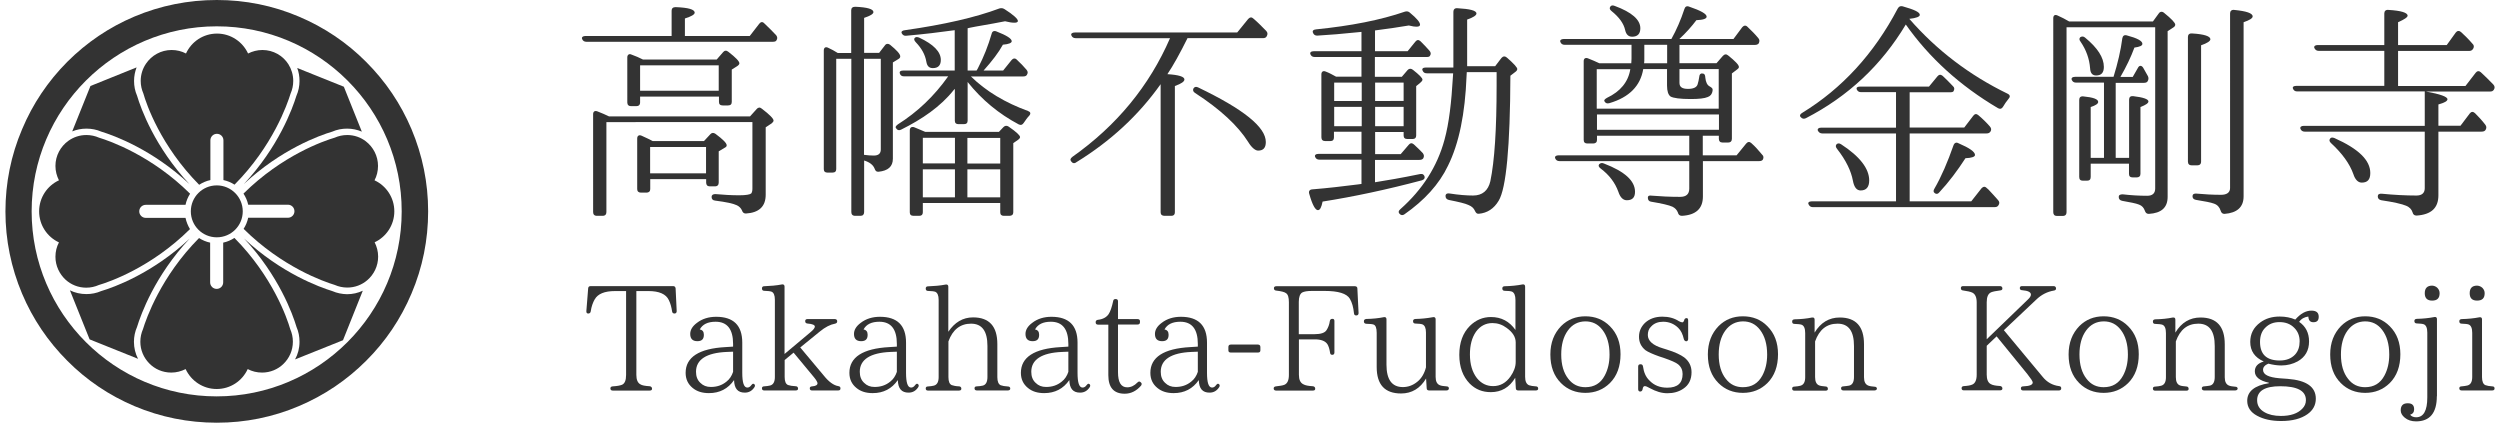 <?xml version="1.0" encoding="utf-8"?>
<!-- Generator: Adobe Illustrator 23.0.6, SVG Export Plug-In . SVG Version: 6.00 Build 0)  -->
<svg version="1.1" id="レイヤー_1" xmlns="http://www.w3.org/2000/svg" xmlns:xlink="http://www.w3.org/1999/xlink" x="0px"
	 y="0px" viewBox="0 0 207 35" style="enable-background:new 0 0 207 35;" xml:space="preserve">
<style type="text/css">
	.st0{fill:#333333;}
</style>
<g>
	<path class="st0" d="M20.1,17.5c0,1.19-0.96,2.15-2.15,2.15c-1.19,0-2.15-0.96-2.15-2.15c0-1.19,0.96-2.15,2.15-2.15
		C19.13,15.35,20.1,16.31,20.1,17.5z"/>
	<path class="st0" d="M27.51,24.1c-1.04-0.32-4.22-1.47-7.3-4.35c2.88,3.08,4.03,6.27,4.34,7.32c0.17,0.39,0.25,0.8,0.25,1.23
		c0,0.53-0.13,1.03-0.37,1.46l3.97-1.59l1.64-4.1c-0.4,0.19-0.84,0.29-1.31,0.29C28.31,24.35,27.9,24.27,27.51,24.1z"/>
	<path class="st0" d="M8.39,10.9c1.04,0.32,4.23,1.47,7.3,4.35c-2.88-3.08-4.03-6.27-4.34-7.32c-0.17-0.39-0.25-0.8-0.25-1.23
		c0-0.4,0.08-0.78,0.21-1.12L7.49,7.12l-1.51,3.76c0.36-0.15,0.76-0.23,1.18-0.23C7.58,10.65,8,10.73,8.39,10.9z"/>
	<path class="st0" d="M11.35,27.06c0.32-1.04,1.47-4.23,4.35-7.3c-3.08,2.88-6.27,4.03-7.32,4.34c-0.39,0.17-0.8,0.25-1.23,0.25
		c-0.49,0-0.95-0.11-1.36-0.31l1.63,4.06l4.01,1.61c-0.22-0.42-0.34-0.91-0.34-1.41C11.09,27.87,11.18,27.45,11.35,27.06z"/>
	<path class="st0" d="M24.54,7.94c-0.32,1.04-1.47,4.22-4.35,7.3c3.08-2.88,6.27-4.03,7.32-4.34c0.39-0.17,0.8-0.25,1.23-0.25
		c0.43,0,0.85,0.09,1.22,0.25l-1.49-3.72l-3.86-1.55c0.13,0.34,0.19,0.7,0.19,1.08C24.8,7.14,24.71,7.55,24.54,7.94z"/>
	<path class="st0" d="M17.95,35c-2.36,0-4.65-0.46-6.81-1.37c-2.08-0.88-3.96-2.14-5.56-3.75c-1.61-1.61-2.87-3.48-3.75-5.56
		c-0.91-2.16-1.38-4.45-1.38-6.81c0-2.36,0.46-4.65,1.38-6.81C2.71,8.6,3.97,6.73,5.57,5.12c1.61-1.61,3.48-2.87,5.56-3.75
		C13.29,0.46,15.59,0,17.95,0s4.65,0.46,6.81,1.38c2.08,0.88,3.96,2.14,5.56,3.75c1.61,1.61,2.87,3.48,3.75,5.56
		c0.91,2.16,1.38,4.45,1.38,6.81c0,2.36-0.46,4.65-1.38,6.81c-0.88,2.08-2.14,3.96-3.75,5.56c-1.61,1.61-3.48,2.87-5.56,3.75
		C22.6,34.54,20.31,35,17.95,35z M17.95,2.18C9.5,2.18,2.62,9.05,2.62,17.5c0,8.45,6.87,15.32,15.32,15.32s15.32-6.87,15.32-15.32
		C33.27,9.05,26.4,2.18,17.95,2.18z"/>
	<path class="st0" d="M16.49,15.3c0.28-0.18,0.59-0.32,0.93-0.39v-3.29c0-0.3,0.24-0.54,0.54-0.54s0.54,0.24,0.54,0.54v3.29
		c0.33,0.07,0.64,0.2,0.92,0.38c3.17-3.2,4.37-6.66,4.64-7.54c0.14-0.32,0.22-0.67,0.22-1.05c0-0.51-0.15-0.98-0.4-1.38v0v0
		c-0.45-0.71-1.25-1.18-2.15-1.18c-0.43,0-0.83,0.11-1.19,0.29c-0.45-0.97-1.43-1.65-2.57-1.65s-2.12,0.67-2.57,1.65
		c-0.36-0.19-0.76-0.29-1.19-0.29c-0.88,0-1.66,0.45-2.12,1.13h0h0c-0.28,0.41-0.44,0.9-0.44,1.43c0,0.37,0.08,0.72,0.22,1.04
		C12.12,8.63,13.31,12.09,16.49,15.3z"/>
	<path class="st0" d="M15.36,18.04h-3.29c-0.3,0-0.54-0.24-0.54-0.54c0-0.3,0.24-0.54,0.54-0.54h3.29c0.07-0.33,0.2-0.64,0.38-0.92
		c-3.2-3.17-6.65-4.37-7.54-4.64c-0.32-0.14-0.67-0.22-1.05-0.22c-0.56,0-1.07,0.18-1.49,0.48l0,0c-0.64,0.46-1.07,1.22-1.07,2.08
		c0,0.43,0.11,0.83,0.29,1.19c-0.97,0.45-1.64,1.43-1.64,2.57c0,1.14,0.67,2.12,1.64,2.57c-0.19,0.36-0.29,0.76-0.29,1.19
		c0,0.75,0.33,1.43,0.84,1.9l0,0c0.45,0.41,1.05,0.66,1.71,0.66c0.37,0,0.72-0.08,1.04-0.22c0.88-0.26,4.34-1.45,7.55-4.63
		C15.56,18.69,15.43,18.37,15.36,18.04z"/>
	<path class="st0" d="M19.41,19.7c-0.28,0.18-0.59,0.32-0.93,0.39v3.29c0,0.3-0.24,0.54-0.54,0.54s-0.54-0.24-0.54-0.54v-3.29
		c-0.33-0.07-0.64-0.2-0.92-0.38c-3.17,3.2-4.37,6.66-4.64,7.54c-0.14,0.32-0.22,0.67-0.22,1.05c0,0.69,0.28,1.32,0.73,1.78
		c0.46,0.48,1.11,0.77,1.83,0.77c0.43,0,0.83-0.11,1.19-0.29c0.45,0.97,1.43,1.65,2.57,1.65s2.12-0.67,2.57-1.65
		c0.36,0.19,0.76,0.29,1.19,0.29c0.68,0,1.31-0.27,1.76-0.71c0.49-0.47,0.79-1.12,0.79-1.85c0-0.37-0.08-0.72-0.22-1.04
		C23.78,26.37,22.59,22.91,19.41,19.7z"/>
	<path class="st0" d="M32.65,17.5c0-1.14-0.67-2.12-1.64-2.57c0.19-0.36,0.29-0.76,0.29-1.19c0-0.83-0.4-1.57-1.01-2.04
		c-0.43-0.33-0.96-0.52-1.54-0.52c-0.37,0-0.72,0.08-1.04,0.22c-0.88,0.26-4.34,1.45-7.55,4.63c0.18,0.28,0.32,0.59,0.39,0.92h3.29
		c0.3,0,0.54,0.24,0.54,0.54c0,0.3-0.24,0.54-0.54,0.54h-3.29c-0.07,0.33-0.2,0.64-0.38,0.92c3.2,3.17,6.65,4.37,7.54,4.64
		c0.32,0.14,0.67,0.22,1.05,0.22c0.63,0,1.21-0.23,1.65-0.61c0.55-0.47,0.9-1.17,0.9-1.95c0-0.43-0.11-0.83-0.29-1.19
		C31.97,19.62,32.65,18.64,32.65,17.5z"/>
</g>
<g>
	<path class="st0" d="M56.03,25.76c0,0.12-0.06,0.2-0.18,0.2c-0.12,0-0.18-0.06-0.2-0.17c-0.05-0.34-0.13-0.66-0.27-0.94
		c-0.23-0.5-0.8-0.75-1.69-0.75h-1v6.94c0,0.4,0.11,0.66,0.33,0.78c0.13,0.09,0.4,0.14,0.77,0.16c0.12,0.01,0.2,0.09,0.2,0.21
		c0,0.1-0.07,0.15-0.2,0.15h-3.05c-0.13,0-0.2-0.06-0.2-0.18c0-0.1,0.06-0.16,0.2-0.17c0.36-0.02,0.61-0.07,0.76-0.13
		c0.23-0.1,0.34-0.37,0.34-0.81V24.1h-0.92c-0.86,0-1.42,0.23-1.68,0.69c-0.15,0.26-0.27,0.59-0.33,1
		c-0.02,0.11-0.09,0.17-0.21,0.17c-0.1,0-0.16-0.07-0.15-0.2l0.15-1.89c0.01-0.11,0.07-0.18,0.2-0.18h6.84
		c0.12,0,0.18,0.07,0.2,0.18L56.03,25.76z"/>
	<path class="st0" d="M62.48,32.04c-0.2,0.32-0.47,0.47-0.81,0.47c-0.58,0-0.87-0.33-0.89-1.04c-0.5,0.72-1.19,1.08-2.08,1.08
		c-0.54,0-0.99-0.13-1.35-0.43c-0.38-0.31-0.58-0.72-0.58-1.25c0-1.29,1.1-2.01,3.3-2.13l0.63-0.04v-0.22
		c0-1.23-0.49-1.84-1.45-1.84c-0.64,0-1.08,0.21-1.31,0.64c0.23,0.04,0.34,0.18,0.34,0.44c0,0.36-0.17,0.53-0.54,0.53
		c-0.39,0-0.59-0.2-0.59-0.6c0-0.33,0.18-0.64,0.56-0.92c0.44-0.34,0.98-0.5,1.59-0.5c1.43,0,2.16,0.71,2.16,2.14v2.49
		c0,0.82,0.13,1.23,0.42,1.23c0.12,0,0.23-0.06,0.33-0.2c0.09-0.11,0.15-0.15,0.23-0.09C62.52,31.85,62.53,31.94,62.48,32.04z
		 M60.69,29.12l-0.51,0.02c-1.7,0.07-2.55,0.64-2.55,1.64c0,0.38,0.11,0.69,0.36,0.92c0.23,0.23,0.51,0.34,0.87,0.34
		c0.48,0,0.91-0.13,1.29-0.44c0.26-0.2,0.44-0.48,0.55-0.81V29.12z"/>
	<path class="st0" d="M69.4,32.33h-2.17c-0.12,0-0.18-0.06-0.18-0.18c0-0.1,0.06-0.15,0.2-0.16c0.29-0.02,0.44-0.11,0.44-0.26
		c0-0.07-0.09-0.25-0.28-0.48l-1.7-2.05l-0.74,0.61v1.4c0,0.37,0.09,0.59,0.28,0.67c0.15,0.05,0.36,0.09,0.63,0.1
		c0.12,0,0.2,0.07,0.2,0.2c0,0.1-0.07,0.15-0.2,0.15h-2.61c-0.12,0-0.18-0.06-0.18-0.18c0-0.1,0.06-0.16,0.18-0.16
		c0.21-0.01,0.37-0.04,0.5-0.07c0.26-0.07,0.39-0.31,0.39-0.7v-6.4c0-0.38-0.1-0.6-0.28-0.67c-0.11-0.04-0.31-0.06-0.59-0.07
		c-0.13,0-0.2-0.06-0.2-0.2c0-0.11,0.06-0.18,0.18-0.18c0.53-0.02,1.02-0.06,1.48-0.15c0.12-0.02,0.21,0.04,0.21,0.17v5.59
		l2.12-1.78c0.26-0.21,0.39-0.37,0.39-0.49c0-0.13-0.2-0.22-0.6-0.25c-0.13-0.01-0.2-0.07-0.2-0.2c0-0.11,0.06-0.17,0.18-0.17h2.27
		c0.12,0,0.2,0.06,0.2,0.18s-0.06,0.17-0.18,0.2c-0.39,0.07-0.81,0.28-1.27,0.66l-1.61,1.31l1.96,2.34c0.4,0.5,0.81,0.8,1.19,0.86
		c0.12,0.02,0.18,0.07,0.18,0.18C69.6,32.27,69.53,32.33,69.4,32.33z"/>
	<path class="st0" d="M76.04,32.04c-0.2,0.32-0.47,0.47-0.81,0.47c-0.58,0-0.87-0.33-0.89-1.04c-0.5,0.72-1.19,1.08-2.08,1.08
		c-0.54,0-0.99-0.13-1.35-0.43c-0.38-0.31-0.58-0.72-0.58-1.25c0-1.29,1.1-2.01,3.3-2.13l0.63-0.04v-0.22
		c0-1.23-0.49-1.84-1.45-1.84c-0.64,0-1.08,0.21-1.31,0.64c0.23,0.04,0.34,0.18,0.34,0.44c0,0.36-0.17,0.53-0.54,0.53
		c-0.39,0-0.59-0.2-0.59-0.6c0-0.33,0.18-0.64,0.56-0.92c0.44-0.34,0.98-0.5,1.59-0.5c1.43,0,2.16,0.71,2.16,2.14v2.49
		c0,0.82,0.13,1.23,0.42,1.23c0.12,0,0.23-0.06,0.33-0.2c0.09-0.11,0.15-0.15,0.23-0.09C76.08,31.85,76.09,31.94,76.04,32.04z
		 M74.25,29.12l-0.51,0.02c-1.7,0.07-2.55,0.64-2.55,1.64c0,0.38,0.11,0.69,0.36,0.92c0.23,0.23,0.51,0.34,0.87,0.34
		c0.48,0,0.91-0.13,1.29-0.44c0.26-0.2,0.44-0.48,0.55-0.81V29.12z"/>
	<path class="st0" d="M83.45,32.33h-2.56c-0.13,0-0.2-0.06-0.2-0.18c0-0.1,0.06-0.16,0.2-0.16c0.17-0.01,0.33-0.02,0.48-0.06
		c0.26-0.06,0.39-0.31,0.39-0.71v-2.57c0-1.24-0.45-1.85-1.36-1.85c-0.88,0-1.52,0.49-1.87,1.47v2.95c0,0.37,0.09,0.59,0.28,0.67
		c0.15,0.05,0.33,0.09,0.59,0.1c0.12,0,0.2,0.07,0.2,0.2c0,0.1-0.07,0.15-0.2,0.15h-2.57c-0.12,0-0.18-0.06-0.18-0.18
		c0-0.1,0.06-0.16,0.18-0.16c0.21-0.01,0.37-0.04,0.5-0.07c0.26-0.07,0.39-0.31,0.39-0.7v-6.4c0-0.37-0.1-0.59-0.28-0.67
		c-0.11-0.04-0.31-0.06-0.59-0.07c-0.13,0-0.2-0.06-0.2-0.2c0-0.11,0.06-0.18,0.18-0.18c0.53-0.02,1.02-0.06,1.48-0.15
		c0.12-0.02,0.21,0.04,0.21,0.17v3.74c0.53-0.78,1.2-1.19,2.05-1.19c1.34,0,2.01,0.74,2.01,2.21v2.74c0,0.37,0.1,0.59,0.28,0.67
		c0.15,0.05,0.34,0.09,0.59,0.1c0.12,0,0.2,0.06,0.2,0.17C83.65,32.27,83.58,32.33,83.45,32.33z"/>
	<path class="st0" d="M90.24,32.04c-0.2,0.32-0.47,0.47-0.81,0.47c-0.58,0-0.87-0.33-0.89-1.04c-0.5,0.72-1.19,1.08-2.08,1.08
		c-0.54,0-0.99-0.13-1.35-0.43c-0.38-0.31-0.58-0.72-0.58-1.25c0-1.29,1.1-2.01,3.3-2.13l0.63-0.04v-0.22
		c0-1.23-0.49-1.84-1.45-1.84c-0.64,0-1.08,0.21-1.31,0.64c0.23,0.04,0.34,0.18,0.34,0.44c0,0.36-0.17,0.53-0.54,0.53
		c-0.39,0-0.59-0.2-0.59-0.6c0-0.33,0.18-0.64,0.56-0.92c0.44-0.34,0.98-0.5,1.59-0.5c1.43,0,2.16,0.71,2.16,2.14v2.49
		c0,0.82,0.13,1.23,0.42,1.23c0.12,0,0.23-0.06,0.33-0.2c0.09-0.11,0.15-0.15,0.23-0.09C90.28,31.85,90.29,31.94,90.24,32.04z
		 M88.45,29.12l-0.51,0.02c-1.7,0.07-2.55,0.64-2.55,1.64c0,0.38,0.11,0.69,0.36,0.92c0.23,0.23,0.51,0.34,0.87,0.34
		c0.48,0,0.91-0.13,1.29-0.44c0.26-0.2,0.44-0.48,0.55-0.81V29.12z"/>
	<path class="st0" d="M94.48,31.93c-0.39,0.45-0.85,0.67-1.35,0.67c-0.91,0-1.36-0.51-1.36-1.54v-4.18h-0.85
		c-0.13,0-0.2-0.06-0.2-0.2c0-0.11,0.06-0.18,0.18-0.2c0.4-0.04,0.7-0.2,0.88-0.45c0.16-0.23,0.28-0.6,0.39-1.1
		c0.01-0.12,0.09-0.17,0.2-0.17c0.13,0,0.2,0.06,0.2,0.18v1.48h1.62c0.13,0,0.2,0.06,0.2,0.18v0.07c0,0.13-0.06,0.2-0.2,0.2h-1.62
		v3.95c0,0.83,0.25,1.25,0.76,1.25c0.31,0,0.59-0.13,0.85-0.4c0.1-0.1,0.18-0.11,0.28-0.01C94.55,31.73,94.55,31.83,94.48,31.93z"/>
	<path class="st0" d="M100.96,32.04c-0.2,0.32-0.47,0.47-0.81,0.47c-0.58,0-0.87-0.33-0.89-1.04c-0.5,0.72-1.19,1.08-2.08,1.08
		c-0.54,0-0.99-0.13-1.35-0.43c-0.38-0.31-0.58-0.72-0.58-1.25c0-1.29,1.1-2.01,3.3-2.13l0.63-0.04v-0.22
		c0-1.23-0.49-1.84-1.45-1.84c-0.64,0-1.08,0.21-1.31,0.64c0.23,0.04,0.34,0.18,0.34,0.44c0,0.36-0.17,0.53-0.54,0.53
		c-0.39,0-0.59-0.2-0.59-0.6c0-0.33,0.18-0.64,0.56-0.92c0.44-0.34,0.98-0.5,1.59-0.5c1.43,0,2.16,0.71,2.16,2.14v2.49
		c0,0.82,0.13,1.23,0.42,1.23c0.12,0,0.23-0.06,0.33-0.2c0.09-0.11,0.15-0.15,0.23-0.09C101,31.85,101.01,31.94,100.96,32.04z
		 M99.17,29.12l-0.51,0.02c-1.7,0.07-2.55,0.64-2.55,1.64c0,0.38,0.11,0.69,0.36,0.92c0.23,0.23,0.51,0.34,0.87,0.34
		c0.48,0,0.91-0.13,1.29-0.44c0.26-0.2,0.44-0.48,0.55-0.81V29.12z"/>
	<path class="st0" d="M104.36,29.01c0,0.12-0.07,0.18-0.2,0.18h-2.25c-0.13,0-0.2-0.06-0.2-0.18v-0.28c0-0.12,0.06-0.2,0.2-0.2h2.25
		c0.12,0,0.2,0.07,0.2,0.2V29.01z"/>
	<path class="st0" d="M112.49,25.92c0,0.12-0.06,0.2-0.2,0.2c-0.11,0-0.17-0.06-0.18-0.18c-0.05-0.5-0.16-0.89-0.34-1.2
		c-0.26-0.44-0.97-0.65-2.08-0.65h-1.07c-0.36,0-0.63,0.04-0.8,0.13c-0.18,0.11-0.28,0.37-0.28,0.78v2.67h1.31
		c0.51,0,0.85-0.11,0.99-0.34c0.13-0.2,0.23-0.45,0.27-0.75c0.02-0.12,0.09-0.18,0.21-0.18c0.12,0,0.17,0.06,0.17,0.18v2.6
		c0,0.13-0.06,0.2-0.18,0.2c-0.11,0-0.17-0.06-0.18-0.18c-0.05-0.31-0.12-0.54-0.22-0.7c-0.18-0.27-0.53-0.4-1.05-0.4h-1.31v2.94
		c0,0.4,0.12,0.66,0.37,0.78c0.15,0.09,0.42,0.14,0.78,0.16c0.13,0.01,0.2,0.09,0.2,0.21c0,0.1-0.06,0.15-0.2,0.15h-3.04
		c-0.12,0-0.2-0.06-0.2-0.18c0-0.1,0.07-0.16,0.2-0.17c0.32-0.04,0.55-0.07,0.69-0.13c0.25-0.11,0.37-0.38,0.37-0.81v-6.02
		c0-0.39-0.07-0.64-0.23-0.75c-0.12-0.1-0.4-0.17-0.83-0.22c-0.11-0.01-0.18-0.07-0.18-0.2c0-0.1,0.07-0.16,0.2-0.16h6.51
		c0.12,0,0.2,0.07,0.2,0.18L112.49,25.92z"/>
	<path class="st0" d="M119.76,32.33h-1.43c-0.12,0-0.2-0.06-0.2-0.18l-0.05-0.81c-0.49,0.82-1.18,1.24-2.07,1.24
		c-1.35,0-2.02-0.73-2.02-2.19v-2.83c0-0.4-0.09-0.64-0.27-0.69c-0.11-0.04-0.31-0.05-0.59-0.06c-0.13-0.01-0.2-0.07-0.2-0.2
		s0.06-0.18,0.2-0.2c0.53-0.01,1.02-0.06,1.46-0.15c0.13-0.02,0.21,0.04,0.21,0.17v3.76c0,1.24,0.45,1.86,1.36,1.86
		c0.42,0,0.82-0.14,1.18-0.43c0.36-0.28,0.6-0.7,0.73-1.2v-2.89c0-0.37-0.1-0.59-0.29-0.67c-0.1-0.04-0.28-0.06-0.58-0.07
		c-0.13,0-0.2-0.06-0.2-0.2c0-0.11,0.06-0.17,0.2-0.18c0.48-0.01,0.97-0.06,1.46-0.15c0.13-0.02,0.21,0.04,0.21,0.17v4.78
		c0,0.37,0.12,0.6,0.36,0.69c0.12,0.05,0.31,0.07,0.54,0.09c0.12,0,0.2,0.06,0.2,0.17C119.96,32.27,119.89,32.33,119.76,32.33z"/>
	<path class="st0" d="M127.17,32.33h-1.46c-0.12,0-0.2-0.06-0.2-0.18l-0.05-0.87c-0.48,0.8-1.15,1.19-2.02,1.19
		c-0.7,0-1.27-0.23-1.75-0.71c-0.56-0.58-0.86-1.36-0.86-2.38c0-1.01,0.29-1.81,0.88-2.4c0.49-0.48,1.07-0.73,1.74-0.73
		c0.86,0,1.53,0.36,2.03,1.07v-2.48c0-0.38-0.1-0.6-0.28-0.69c-0.1-0.04-0.31-0.07-0.61-0.07c-0.12,0-0.2-0.06-0.2-0.2
		c0-0.11,0.07-0.18,0.2-0.18c0.52-0.01,1.02-0.06,1.48-0.15c0.13-0.02,0.21,0.04,0.21,0.18v7.47c0,0.38,0.11,0.61,0.33,0.7
		c0.14,0.05,0.31,0.07,0.55,0.09c0.12,0,0.2,0.06,0.2,0.17C127.37,32.27,127.3,32.33,127.17,32.33z M125.5,28.35
		c0-0.45-0.26-0.85-0.75-1.2c-0.36-0.27-0.75-0.4-1.18-0.4c-0.56,0-1.02,0.25-1.36,0.72c-0.34,0.49-0.5,1.11-0.5,1.88
		c0,0.82,0.2,1.47,0.58,1.96c0.36,0.44,0.8,0.66,1.34,0.66c0.59,0,1.07-0.27,1.44-0.8c0.28-0.4,0.43-0.8,0.43-1.2V28.35z"/>
	<path class="st0" d="M133.3,27.01c0.59,0.59,0.88,1.36,0.88,2.32c0,1-0.29,1.8-0.88,2.39c-0.55,0.54-1.23,0.81-2.03,0.81
		c-0.8,0-1.48-0.27-2.02-0.81c-0.59-0.59-0.88-1.37-0.88-2.37c0-0.98,0.31-1.75,0.89-2.35c0.54-0.54,1.21-0.81,2.01-0.81
		C132.07,26.19,132.76,26.46,133.3,27.01z M129.81,27.38c-0.36,0.5-0.54,1.16-0.54,1.97c0,0.86,0.2,1.53,0.59,2.02
		c0.36,0.47,0.83,0.69,1.41,0.69c0.73,0,1.26-0.32,1.6-0.96c0.27-0.5,0.4-1.08,0.4-1.74c0-0.87-0.2-1.54-0.59-2.05
		c-0.37-0.48-0.83-0.7-1.42-0.7C130.66,26.62,130.17,26.87,129.81,27.38z"/>
	<path class="st0" d="M139.42,28.07c-0.09-0.39-0.23-0.7-0.47-0.93c-0.34-0.33-0.76-0.5-1.24-0.5c-0.4,0-0.74,0.12-0.99,0.39
		c-0.2,0.18-0.28,0.43-0.28,0.71c0,0.48,0.42,0.86,1.24,1.1l0.32,0.1c0.69,0.21,1.16,0.44,1.45,0.65c0.4,0.31,0.61,0.72,0.61,1.23
		c0,0.61-0.23,1.07-0.69,1.37c-0.37,0.25-0.8,0.37-1.31,0.37c-0.47,0-0.94-0.14-1.47-0.43c-0.17-0.1-0.31-0.16-0.4-0.16
		c-0.1,0-0.16,0.09-0.18,0.25c-0.02,0.12-0.09,0.2-0.2,0.2c-0.11,0-0.17-0.07-0.17-0.2v-1.86c0-0.14,0.06-0.2,0.2-0.2
		c0.12,0,0.18,0.06,0.2,0.18c0.07,0.49,0.23,0.87,0.52,1.15c0.39,0.42,0.89,0.61,1.49,0.61c0.85,0,1.27-0.38,1.27-1.13
		c0-0.33-0.12-0.6-0.38-0.81c-0.17-0.14-0.56-0.31-1.19-0.53l-0.37-0.12c-0.56-0.2-0.93-0.37-1.13-0.51
		c-0.36-0.29-0.54-0.65-0.54-1.12c0-0.45,0.17-0.83,0.5-1.15c0.37-0.34,0.85-0.51,1.43-0.51c0.51,0,0.97,0.11,1.37,0.37
		c0.11,0.06,0.21,0.1,0.29,0.1c0.06,0,0.11-0.06,0.15-0.17c0.02-0.12,0.09-0.18,0.21-0.18c0.07,0,0.12,0.06,0.12,0.2v1.52
		c0,0.12-0.06,0.2-0.17,0.2C139.51,28.24,139.45,28.18,139.42,28.07z"/>
	<path class="st0" d="M146.34,27.01c0.59,0.59,0.88,1.36,0.88,2.32c0,1-0.29,1.8-0.88,2.39c-0.55,0.54-1.23,0.81-2.03,0.81
		c-0.8,0-1.48-0.27-2.02-0.81c-0.59-0.59-0.88-1.37-0.88-2.37c0-0.98,0.31-1.75,0.89-2.35c0.54-0.54,1.21-0.81,2.01-0.81
		C145.12,26.19,145.81,26.46,146.34,27.01z M142.85,27.38c-0.36,0.5-0.54,1.16-0.54,1.97c0,0.86,0.2,1.53,0.59,2.02
		c0.36,0.47,0.83,0.69,1.41,0.69c0.74,0,1.26-0.32,1.61-0.96c0.27-0.5,0.4-1.08,0.4-1.74c0-0.87-0.2-1.54-0.59-2.05
		c-0.37-0.48-0.83-0.7-1.42-0.7C143.71,26.62,143.22,26.87,142.85,27.38z"/>
	<path class="st0" d="M155.2,32.33h-2.56c-0.12,0-0.2-0.06-0.2-0.18c0-0.1,0.07-0.16,0.2-0.16c0.17-0.01,0.33-0.04,0.47-0.06
		c0.27-0.06,0.4-0.31,0.4-0.71v-2.57c0-1.24-0.45-1.85-1.36-1.85c-0.9,0-1.51,0.49-1.86,1.47v2.95c0,0.38,0.11,0.6,0.33,0.69
		c0.12,0.05,0.31,0.07,0.53,0.09c0.12,0,0.2,0.07,0.2,0.2c0,0.1-0.07,0.15-0.2,0.15h-2.56c-0.14,0-0.2-0.06-0.2-0.18
		c0-0.1,0.06-0.16,0.2-0.16c0.2-0.01,0.36-0.04,0.48-0.07c0.27-0.07,0.4-0.31,0.4-0.7v-3.66c0-0.39-0.1-0.61-0.29-0.69
		c-0.11-0.04-0.31-0.06-0.59-0.07c-0.14,0-0.2-0.06-0.2-0.2c0-0.11,0.06-0.17,0.2-0.18c0.53-0.01,1.02-0.06,1.45-0.15
		c0.13-0.02,0.21,0.04,0.21,0.17v1.08c0.5-0.83,1.2-1.25,2.08-1.25c1.34,0,2.01,0.74,2.01,2.21v2.74c0,0.37,0.12,0.6,0.36,0.69
		c0.12,0.05,0.29,0.07,0.51,0.09c0.12,0,0.2,0.06,0.2,0.17C155.4,32.27,155.32,32.33,155.2,32.33z"/>
	<path class="st0" d="M170.48,32.33h-2.97c-0.12,0-0.18-0.06-0.18-0.18c0-0.1,0.06-0.16,0.2-0.16c0.51-0.02,0.78-0.12,0.78-0.32
		c0-0.1-0.15-0.32-0.44-0.69l-2.55-3.13l-0.82,0.78v2.39c0,0.4,0.11,0.66,0.33,0.78c0.15,0.09,0.4,0.14,0.77,0.16
		c0.12,0.01,0.2,0.09,0.2,0.21c0,0.1-0.07,0.15-0.2,0.15h-3c-0.12,0-0.18-0.06-0.18-0.18c0-0.1,0.06-0.16,0.18-0.17
		c0.33-0.02,0.56-0.06,0.71-0.13c0.23-0.1,0.36-0.37,0.36-0.81v-5.99c0-0.42-0.12-0.69-0.36-0.81c-0.15-0.07-0.4-0.13-0.77-0.18
		c-0.12-0.01-0.18-0.07-0.18-0.2c0-0.1,0.06-0.16,0.18-0.16h3.06c0.12,0,0.2,0.07,0.2,0.2c0,0.1-0.07,0.15-0.2,0.16
		c-0.32,0.04-0.58,0.09-0.73,0.15c-0.25,0.11-0.37,0.38-0.37,0.83v3.06l3.42-3.3c0.17-0.16,0.24-0.29,0.24-0.4
		c0-0.2-0.24-0.32-0.72-0.36c-0.13,0-0.2-0.06-0.2-0.18c0-0.1,0.06-0.16,0.18-0.16h2.62c0.12,0,0.2,0.07,0.2,0.2
		c0,0.1-0.06,0.15-0.18,0.17c-0.53,0.09-1.03,0.33-1.47,0.76l-2.67,2.52l3.21,3.86c0.36,0.45,0.82,0.7,1.36,0.77
		c0.12,0.01,0.18,0.07,0.18,0.18C170.67,32.27,170.6,32.33,170.48,32.33z"/>
	<path class="st0" d="M176.21,27.01c0.59,0.59,0.88,1.36,0.88,2.32c0,1-0.29,1.8-0.88,2.39c-0.55,0.54-1.23,0.81-2.03,0.81
		c-0.8,0-1.48-0.27-2.02-0.81c-0.59-0.59-0.88-1.37-0.88-2.37c0-0.98,0.31-1.75,0.89-2.35c0.54-0.54,1.21-0.81,2.01-0.81
		C174.98,26.19,175.67,26.46,176.21,27.01z M172.72,27.38c-0.36,0.5-0.54,1.16-0.54,1.97c0,0.86,0.2,1.53,0.59,2.02
		c0.36,0.47,0.83,0.69,1.41,0.69c0.74,0,1.26-0.32,1.61-0.96c0.27-0.5,0.4-1.08,0.4-1.74c0-0.87-0.2-1.54-0.59-2.05
		c-0.37-0.48-0.83-0.7-1.42-0.7C173.57,26.62,173.09,26.87,172.72,27.38z"/>
	<path class="st0" d="M185.07,32.33h-2.56c-0.12,0-0.2-0.06-0.2-0.18c0-0.1,0.07-0.16,0.2-0.16c0.17-0.01,0.33-0.04,0.47-0.06
		c0.27-0.06,0.4-0.31,0.4-0.71v-2.57c0-1.24-0.45-1.85-1.36-1.85c-0.9,0-1.51,0.49-1.86,1.47v2.95c0,0.38,0.11,0.6,0.33,0.69
		c0.12,0.05,0.31,0.07,0.53,0.09c0.12,0,0.2,0.07,0.2,0.2c0,0.1-0.07,0.15-0.2,0.15h-2.56c-0.14,0-0.2-0.06-0.2-0.18
		c0-0.1,0.06-0.16,0.2-0.16c0.2-0.01,0.36-0.04,0.48-0.07c0.27-0.07,0.4-0.31,0.4-0.7v-3.66c0-0.39-0.1-0.61-0.29-0.69
		c-0.11-0.04-0.31-0.06-0.59-0.07c-0.14,0-0.2-0.06-0.2-0.2c0-0.11,0.06-0.17,0.2-0.18c0.53-0.01,1.02-0.06,1.45-0.15
		c0.13-0.02,0.21,0.04,0.21,0.17v1.08c0.5-0.83,1.2-1.25,2.08-1.25c1.34,0,2.01,0.74,2.01,2.21v2.74c0,0.37,0.12,0.6,0.36,0.69
		c0.12,0.05,0.29,0.07,0.51,0.09c0.12,0,0.2,0.06,0.2,0.17C185.26,32.27,185.19,32.33,185.07,32.33z"/>
	<path class="st0" d="M191.38,25.72c0.42,0,0.61,0.17,0.61,0.51c0,0.31-0.15,0.45-0.44,0.45c-0.27,0-0.4-0.15-0.42-0.47
		c-0.32,0.04-0.58,0.18-0.76,0.44c0.54,0.37,0.82,0.91,0.82,1.62c0,0.75-0.32,1.3-0.94,1.65c-0.4,0.22-0.86,0.34-1.36,0.34
		c-0.33,0-0.69-0.05-1.07-0.15c-0.29,0.12-0.44,0.29-0.44,0.51c0,0.4,0.45,0.62,1.36,0.7l0.69,0.05c1.54,0.12,2.32,0.66,2.32,1.64
		c0,0.53-0.23,0.96-0.7,1.29c-0.53,0.37-1.24,0.56-2.17,0.56c-0.81,0-1.47-0.15-2-0.44c-0.54-0.29-0.81-0.71-0.81-1.23
		c0-0.78,0.6-1.27,1.79-1.46v-0.04c-0.78-0.17-1.16-0.49-1.16-0.94c0-0.4,0.24-0.67,0.74-0.82c-0.75-0.33-1.12-0.87-1.12-1.62
		c0-0.66,0.27-1.2,0.83-1.61c0.44-0.33,0.98-0.49,1.61-0.49c0.49,0,0.92,0.09,1.29,0.25C190.48,25.97,190.92,25.72,191.38,25.72z
		 M186.89,33.14c0,0.42,0.2,0.76,0.61,0.99c0.34,0.2,0.8,0.31,1.36,0.31c0.8,0,1.38-0.2,1.76-0.59c0.21-0.21,0.31-0.44,0.31-0.72
		c0-0.77-0.71-1.15-2.13-1.15C187.53,31.98,186.89,32.37,186.89,33.14z M187.58,27.12c-0.31,0.29-0.45,0.7-0.45,1.19
		c0,1.03,0.54,1.54,1.63,1.54c0.55,0,0.97-0.17,1.27-0.49c0.26-0.28,0.38-0.65,0.38-1.1c0-0.45-0.15-0.82-0.44-1.11
		c-0.31-0.32-0.72-0.48-1.23-0.48C188.26,26.67,187.88,26.82,187.58,27.12z"/>
	<path class="st0" d="M197.87,27.01c0.59,0.59,0.88,1.36,0.88,2.32c0,1-0.29,1.8-0.88,2.39c-0.55,0.54-1.23,0.81-2.03,0.81
		c-0.8,0-1.48-0.27-2.02-0.81c-0.59-0.59-0.88-1.37-0.88-2.37c0-0.98,0.31-1.75,0.89-2.35c0.54-0.54,1.21-0.81,2.01-0.81
		C196.64,26.19,197.33,26.46,197.87,27.01z M194.37,27.38c-0.36,0.5-0.54,1.16-0.54,1.97c0,0.86,0.2,1.53,0.59,2.02
		c0.36,0.47,0.83,0.69,1.41,0.69c0.73,0,1.26-0.32,1.6-0.96c0.27-0.5,0.4-1.08,0.4-1.74c0-0.87-0.2-1.54-0.59-2.05
		c-0.37-0.48-0.83-0.7-1.42-0.7C195.23,26.62,194.74,26.87,194.37,27.38z"/>
	<path class="st0" d="M201.77,32.81c0,1.38-0.58,2.08-1.72,2.08c-0.38,0-0.69-0.1-0.94-0.31c-0.22-0.18-0.33-0.38-0.33-0.6
		c0-0.39,0.18-0.59,0.58-0.59c0.36,0,0.53,0.16,0.53,0.5c0,0.23-0.11,0.38-0.33,0.45c0.11,0.14,0.28,0.21,0.5,0.21
		c0.61,0,0.92-0.55,0.92-1.64v-5.37c0-0.39-0.1-0.61-0.29-0.69c-0.11-0.04-0.31-0.06-0.58-0.07c-0.13,0-0.2-0.07-0.2-0.2
		c0-0.11,0.06-0.17,0.2-0.18c0.51-0.01,0.99-0.06,1.46-0.15c0.14-0.02,0.21,0.04,0.21,0.17V32.81z M201.82,23.84
		c0.12,0.13,0.18,0.27,0.18,0.44c0,0.42-0.21,0.61-0.62,0.61c-0.4,0-0.61-0.2-0.61-0.61c0-0.42,0.21-0.63,0.61-0.63
		C201.55,23.66,201.7,23.72,201.82,23.84z"/>
	<path class="st0" d="M206.35,32.33h-2.52c-0.13,0-0.2-0.06-0.2-0.18c0-0.1,0.06-0.16,0.2-0.16c0.17-0.01,0.33-0.04,0.47-0.07
		c0.27-0.07,0.4-0.31,0.4-0.7v-3.66c0-0.39-0.1-0.61-0.29-0.69c-0.1-0.04-0.29-0.06-0.58-0.07c-0.13,0-0.2-0.06-0.2-0.2
		c0-0.11,0.06-0.17,0.2-0.18c0.51-0.01,1.01-0.06,1.47-0.15c0.14-0.02,0.21,0.04,0.21,0.17v4.78c0,0.37,0.1,0.59,0.28,0.67
		c0.15,0.05,0.33,0.09,0.56,0.1c0.14,0,0.2,0.06,0.2,0.17C206.55,32.27,206.49,32.33,206.35,32.33z M205.55,23.84
		c0.12,0.13,0.18,0.27,0.18,0.44c0,0.42-0.21,0.61-0.63,0.61c-0.4,0-0.61-0.2-0.61-0.61c0-0.42,0.21-0.63,0.61-0.63
		C205.28,23.66,205.42,23.72,205.55,23.84z"/>
</g>
<g>
	<path class="st0" d="M55.61,2.98v-2.1c0-0.19,0.12-0.29,0.33-0.29c1.06,0.04,1.58,0.19,1.58,0.46c0,0.15-0.27,0.31-0.81,0.48v1.45
		h5.37l0.79-1.02C63,1.8,63.14,1.78,63.29,1.94c0.35,0.33,0.68,0.66,0.98,0.98c0.1,0.14,0.12,0.27,0.02,0.42
		c-0.04,0.08-0.13,0.12-0.31,0.12H48.55c-0.17,0-0.29-0.08-0.35-0.23c-0.06-0.15,0.06-0.25,0.27-0.25H55.61z M62.1,9.64l0.56-0.62
		c0.12-0.14,0.27-0.15,0.42-0.02c0.66,0.5,0.97,0.83,0.97,0.98c0,0.08-0.06,0.15-0.15,0.23l-0.5,0.33v5.58
		c0,0.97-0.54,1.49-1.64,1.56c-0.19,0-0.27-0.1-0.33-0.27c-0.08-0.17-0.21-0.31-0.41-0.41c-0.31-0.15-0.89-0.27-1.81-0.39
		c-0.19-0.02-0.29-0.12-0.29-0.31c0-0.15,0.12-0.23,0.31-0.23c0.68,0.06,1.33,0.1,1.97,0.1c0.56,0,0.89-0.06,1-0.15
		c0.06-0.08,0.1-0.21,0.1-0.39v-5.52H50.21v7.45c0,0.19-0.1,0.31-0.31,0.31h-0.48c-0.21,0-0.31-0.12-0.31-0.31V9.45
		c0-0.21,0.14-0.31,0.35-0.23c0.37,0.14,0.7,0.29,0.97,0.42H62.1z M59.34,4.93l0.54-0.62c0.12-0.14,0.27-0.15,0.43-0.02
		c0.62,0.48,0.91,0.79,0.91,0.95c0,0.08-0.06,0.15-0.17,0.23l-0.46,0.29v2.68c0,0.19-0.1,0.29-0.31,0.29h-0.44
		c-0.21,0-0.31-0.1-0.31-0.29V8H53v0.48c0,0.21-0.12,0.31-0.31,0.31h-0.44c-0.19,0-0.31-0.1-0.31-0.31V4.75
		c0-0.21,0.15-0.33,0.35-0.23c0.33,0.12,0.64,0.25,0.95,0.41H59.34z M58.29,11.68l0.52-0.56c0.12-0.14,0.27-0.15,0.43-0.04
		c0.62,0.46,0.93,0.77,0.93,0.95c0,0.08-0.04,0.14-0.14,0.19l-0.52,0.31v2.59c0,0.19-0.1,0.31-0.31,0.31h-0.44
		c-0.19,0-0.29-0.12-0.29-0.31v-0.29h-4.63v0.83c0,0.19-0.12,0.29-0.31,0.29h-0.46c-0.19,0-0.31-0.1-0.31-0.29v-4.19
		c0-0.23,0.15-0.33,0.37-0.23c0.39,0.17,0.7,0.33,0.91,0.44H58.29z M53,5.41v2.1h6.51v-2.1H53z M53.83,12.17v2.18h4.63v-2.18H53.83z
		"/>
	<path class="st0" d="M70.48,4.39V0.85c0-0.19,0.12-0.29,0.33-0.29c1,0.04,1.51,0.19,1.51,0.44c0,0.15-0.25,0.31-0.77,0.48v2.9h1.24
		l0.48-0.62c0.1-0.15,0.27-0.17,0.42-0.06c0.56,0.46,0.85,0.77,0.85,0.97c0,0.1-0.06,0.17-0.17,0.23l-0.44,0.27v7.97
		c0,0.66-0.41,1-1.18,1.08c-0.19,0.02-0.27-0.08-0.33-0.25c-0.12-0.31-0.41-0.54-0.87-0.68v4.27c0,0.19-0.1,0.31-0.29,0.31h-0.46
		c-0.21,0-0.31-0.12-0.31-0.31V4.87h-1.25V14c0,0.19-0.1,0.29-0.31,0.29h-0.43c-0.19,0-0.29-0.1-0.29-0.29V4.18
		c0-0.23,0.14-0.33,0.35-0.23c0.27,0.12,0.54,0.27,0.81,0.44H70.48z M71.54,4.87v7.95c0.29,0.04,0.56,0.06,0.81,0.06
		c0.39,0,0.58-0.17,0.58-0.5V4.87H71.54z M80.11,5.84h0.75c0.06-0.08,0.1-0.17,0.15-0.27c0.44-0.85,0.81-1.78,1.1-2.78
		c0.04-0.19,0.19-0.27,0.39-0.19c0.85,0.33,1.27,0.6,1.27,0.81c0,0.15-0.25,0.25-0.73,0.29c-0.35,0.64-0.89,1.35-1.6,2.14h1.62
		l0.7-0.87c0.13-0.15,0.29-0.17,0.42-0.04C84.5,5.22,84.77,5.51,85,5.78c0.12,0.15,0.12,0.27,0.02,0.43
		c-0.06,0.08-0.14,0.12-0.31,0.12h-4.32c1.27,1.24,2.86,2.18,4.73,2.86c0.21,0.08,0.25,0.21,0.1,0.39c-0.17,0.17-0.31,0.39-0.46,0.6
		c-0.1,0.15-0.23,0.21-0.41,0.12c-1.64-0.87-3.05-2.03-4.23-3.51v3.2c0,0.19-0.1,0.29-0.31,0.29h-0.46c-0.19,0-0.29-0.1-0.29-0.29
		V7.36l-0.08,0.08c-1.1,1.39-2.63,2.43-4.38,3.3c-0.17,0.08-0.31,0.04-0.41-0.13c-0.08-0.1,0-0.19,0.15-0.31
		c1.62-1.02,3.01-2.34,4.17-3.98h-3.67c-0.17,0-0.29-0.08-0.33-0.23c-0.06-0.15,0.04-0.25,0.27-0.25h4.27V2.5
		c-1.22,0.17-2.55,0.33-4.02,0.46c-0.17,0.02-0.29-0.06-0.37-0.21c-0.06-0.14,0.06-0.23,0.27-0.25c3.24-0.46,5.85-1.06,7.82-1.8
		c0.15-0.04,0.27-0.04,0.43,0.06c0.73,0.46,1.1,0.81,1.1,0.97c0,0.12-0.12,0.15-0.31,0.15c-0.19,0-0.42-0.04-0.75-0.12
		c-1.35,0.27-2.34,0.41-2.93,0.54l-0.17,0.04V5.84z M82.7,10.93l0.39-0.41c0.12-0.12,0.27-0.14,0.42-0.04
		c0.64,0.44,0.95,0.73,0.95,0.87c0,0.08-0.06,0.15-0.17,0.23l-0.39,0.27v5.73c0,0.19-0.12,0.29-0.31,0.29h-0.48
		c-0.19,0-0.29-0.1-0.29-0.29v-0.77h-6.41v0.77c0,0.19-0.1,0.29-0.29,0.29h-0.48c-0.21,0-0.31-0.1-0.31-0.29v-6.78
		c0-0.23,0.14-0.33,0.35-0.27c0.27,0.12,0.58,0.23,0.93,0.39H82.7z M76.1,3.11c1.2,0.56,1.8,1.18,1.8,1.85
		c0,0.44-0.21,0.68-0.66,0.68c-0.31,0-0.48-0.17-0.54-0.54c-0.1-0.58-0.39-1.1-0.87-1.6c-0.13-0.14-0.17-0.25-0.1-0.35
		C75.81,3.06,75.92,3.04,76.1,3.11z M79.07,11.41h-2.66v2.12h2.66V11.41z M76.41,16.34h2.66v-2.32h-2.66V16.34z M82.82,13.54v-2.12
		h-2.72v2.12H82.82z M82.82,14.02h-2.72v2.32h2.72V14.02z"/>
	<path class="st0" d="M98.32,3.17c-0.62,1.25-1.18,2.26-1.66,2.97c0.95,0.06,1.41,0.21,1.41,0.44c0,0.17-0.25,0.35-0.79,0.54v10.46
		c0,0.19-0.1,0.29-0.29,0.29h-0.58c-0.19,0-0.31-0.1-0.31-0.29V6.97c-1.82,2.57-4.13,4.71-6.99,6.47c-0.15,0.12-0.31,0.08-0.42-0.08
		c-0.1-0.12-0.06-0.25,0.1-0.37c3.67-2.59,6.37-5.87,8.09-9.83h-7.82c-0.17,0-0.29-0.08-0.35-0.23C88.65,2.79,88.77,2.69,89,2.69
		h13.44l0.91-1.12c0.14-0.15,0.29-0.17,0.42-0.04c0.39,0.33,0.73,0.68,1.08,1.04c0.12,0.13,0.12,0.27,0.04,0.42
		c-0.06,0.12-0.15,0.17-0.33,0.17H98.32z M99.21,7.24c3.75,1.8,5.6,3.28,5.6,4.52c0,0.48-0.21,0.71-0.64,0.71
		c-0.23,0-0.54-0.25-0.83-0.73c-0.83-1.31-2.28-2.68-4.4-4.05c-0.15-0.1-0.19-0.23-0.12-0.37C98.9,7.19,99.04,7.15,99.21,7.24z"/>
	<path class="st0" d="M113.87,6.36h2.2l0.48-0.56c0.12-0.13,0.27-0.15,0.44-0.02c0.52,0.41,0.79,0.68,0.79,0.81
		c0,0.1-0.08,0.17-0.19,0.27l-0.33,0.27v4.09c0,0.19-0.1,0.29-0.29,0.29h-0.44c-0.21,0-0.31-0.1-0.31-0.29v-0.29h-2.36v1.83h2.12
		l0.66-0.77c0.12-0.15,0.27-0.17,0.42-0.04c0.29,0.25,0.52,0.5,0.75,0.73c0.1,0.14,0.12,0.27,0.04,0.42
		c-0.06,0.1-0.17,0.14-0.33,0.14h-3.67v1.85c0.89-0.14,2.14-0.35,3.74-0.68c0.21-0.04,0.33,0.06,0.37,0.23
		c0.02,0.14-0.06,0.23-0.23,0.29c-2.9,0.77-5.62,1.35-8.22,1.76c-0.1,0.48-0.21,0.71-0.39,0.71c-0.21,0-0.46-0.44-0.71-1.33
		c-0.08-0.23,0.02-0.37,0.23-0.39c1.27-0.1,2.53-0.25,3.8-0.41l0.29-0.04v-2.01h-3.49c-0.17,0-0.29-0.08-0.35-0.23
		c-0.06-0.15,0.06-0.25,0.29-0.25h3.55v-1.83h-2.28v0.46c0,0.21-0.1,0.31-0.29,0.31h-0.44c-0.19,0-0.31-0.1-0.31-0.31V6.16
		c0-0.23,0.15-0.33,0.37-0.23c0.27,0.1,0.54,0.25,0.85,0.42h2.1V4.72h-3.88c-0.17,0-0.29-0.08-0.35-0.23
		c-0.06-0.15,0.06-0.25,0.29-0.25h3.94v-1.6l-0.41,0.04c-1.14,0.12-2.24,0.21-3.26,0.27c-0.17,0-0.29-0.08-0.35-0.25
		c-0.06-0.15,0.04-0.25,0.27-0.27c2.88-0.29,5.33-0.77,7.36-1.47c0.15-0.04,0.29-0.02,0.41,0.1c0.56,0.46,0.83,0.79,0.83,0.98
		c0,0.12-0.1,0.17-0.31,0.17c-0.12,0-0.31-0.02-0.62-0.1c-0.79,0.14-1.74,0.27-2.8,0.41v1.72h2.7l0.64-0.79
		c0.14-0.17,0.27-0.17,0.42-0.04c0.25,0.25,0.52,0.52,0.75,0.79c0.12,0.14,0.14,0.27,0.04,0.42c-0.04,0.08-0.14,0.1-0.29,0.1h-4.27
		V6.36z M112.75,6.84h-2.28v1.52h2.28V6.84z M110.47,10.45h2.28v-1.6h-2.28V10.45z M116.22,8.36V6.84h-2.36v1.52H116.22z
		 M116.22,8.85h-2.36v1.6h2.36V8.85z M120.32,6.07h-2.18c-0.19,0-0.29-0.08-0.35-0.23c-0.08-0.15,0.04-0.25,0.27-0.25h2.28V0.97
		c0-0.19,0.12-0.31,0.33-0.29c1.04,0.06,1.58,0.19,1.58,0.44c0,0.15-0.27,0.33-0.77,0.5v3.86h2.32l0.52-0.68
		c0.13-0.15,0.29-0.17,0.44-0.04c0.58,0.5,0.87,0.83,0.87,0.95c0,0.08-0.04,0.15-0.14,0.23l-0.43,0.33
		c-0.02,5.89-0.35,9.34-0.97,10.35c-0.39,0.66-0.95,1.02-1.64,1.08c-0.17,0.02-0.25-0.08-0.33-0.25c-0.08-0.19-0.25-0.37-0.54-0.48
		c-0.25-0.12-0.79-0.25-1.6-0.41c-0.19-0.04-0.29-0.15-0.29-0.33c0-0.17,0.14-0.25,0.33-0.21c0.77,0.12,1.43,0.17,1.95,0.17
		c0.77,0,1.25-0.41,1.43-1.18c0.35-1.68,0.52-4.3,0.52-7.93V5.97h-2.47c0,0.14-0.02,0.25-0.02,0.35c-0.12,3.09-0.62,5.56-1.54,7.41
		c-0.73,1.53-1.95,2.86-3.61,4.02c-0.14,0.1-0.29,0.08-0.41-0.06c-0.1-0.12-0.08-0.23,0.08-0.37c1.83-1.62,3.05-3.53,3.65-5.73
		c0.39-1.41,0.58-3.15,0.7-5.21L120.32,6.07z"/>
	<path class="st0" d="M139.06,3.71v1.52h3.07l0.52-0.6c0.14-0.15,0.29-0.17,0.44-0.04c0.6,0.48,0.89,0.79,0.89,0.95
		c0,0.08-0.04,0.13-0.12,0.19l-0.46,0.35v5.41c0,0.19-0.1,0.31-0.31,0.31h-0.48c-0.19,0-0.29-0.12-0.29-0.31v-0.25h-1.33v1.62h2.8
		l0.79-0.97c0.14-0.17,0.29-0.17,0.43-0.04c0.31,0.27,0.6,0.6,0.89,0.95c0.14,0.12,0.14,0.27,0.06,0.42
		c-0.06,0.08-0.15,0.12-0.31,0.12h-4.65v2.93c0,1-0.58,1.54-1.74,1.6c-0.19,0-0.29-0.1-0.33-0.27c-0.08-0.21-0.23-0.37-0.44-0.48
		c-0.31-0.14-0.89-0.27-1.78-0.42c-0.17-0.02-0.27-0.14-0.27-0.33c0-0.14,0.1-0.21,0.31-0.17c0.73,0.06,1.53,0.1,2.37,0.1
		c0.5,0,0.75-0.23,0.75-0.68v-2.28h-10.75c-0.17,0-0.29-0.08-0.35-0.23c-0.06-0.15,0.06-0.25,0.27-0.25h10.83v-1.62h-7.64v0.35
		c0,0.19-0.12,0.29-0.31,0.29h-0.5c-0.19,0-0.29-0.1-0.29-0.29V5.06c0-0.21,0.14-0.31,0.35-0.23c0.35,0.14,0.66,0.27,0.95,0.41h2.64
		c0-0.08,0.02-0.21,0.02-0.39V3.71h-5.54c-0.17,0-0.29-0.08-0.35-0.23c-0.06-0.15,0.06-0.25,0.27-0.25h8.92
		c0.42-0.75,0.79-1.6,1.08-2.49c0.06-0.19,0.19-0.27,0.39-0.19c0.97,0.33,1.45,0.6,1.45,0.83c0,0.17-0.29,0.27-0.85,0.29
		c-0.39,0.52-0.85,1.04-1.41,1.56h4.48l0.73-0.98c0.13-0.15,0.29-0.17,0.42-0.04c0.33,0.31,0.64,0.62,0.91,0.95
		c0.11,0.13,0.11,0.25,0.04,0.42c-0.06,0.08-0.15,0.14-0.33,0.14H139.06z M139.06,5.72v1.14c0,0.35,0.23,0.5,0.71,0.5
		c0.43,0,0.71-0.12,0.79-0.37c0.06-0.17,0.1-0.39,0.14-0.64c0.02-0.23,0.15-0.31,0.35-0.25c0.1,0.04,0.14,0.14,0.15,0.33
		c0.04,0.37,0.15,0.62,0.37,0.73c0.17,0.1,0.27,0.17,0.23,0.37c-0.04,0.25-0.17,0.42-0.39,0.5c-0.27,0.12-0.75,0.17-1.43,0.17
		c-0.87,0-1.43-0.08-1.66-0.21c-0.19-0.14-0.29-0.44-0.29-0.91V5.72h-1.97c-0.23,1.39-1.16,2.34-2.8,2.82
		c-0.19,0.06-0.33,0-0.41-0.15c-0.06-0.1,0.04-0.19,0.21-0.29c1.1-0.52,1.76-1.31,1.93-2.37h-2.78V9h10.1V5.72H139.06z
		 M142.33,10.76V9.48h-10.1v1.27H142.33z M132.81,13.54c1.72,0.66,2.57,1.43,2.57,2.34c0,0.48-0.23,0.7-0.68,0.7
		c-0.29,0-0.54-0.21-0.7-0.7c-0.27-0.75-0.75-1.39-1.47-1.93c-0.15-0.12-0.21-0.23-0.12-0.35C132.52,13.5,132.64,13.46,132.81,13.54
		z M133.7,0.49c1.41,0.52,2.12,1.14,2.12,1.85c0,0.46-0.23,0.7-0.68,0.7c-0.31,0-0.5-0.19-0.58-0.56c-0.12-0.54-0.5-1.06-1.12-1.56
		c-0.15-0.12-0.19-0.23-0.12-0.35C133.39,0.45,133.51,0.41,133.7,0.49z M138.04,5.24V3.71h-1.89v1.12c0,0.17,0,0.31-0.02,0.41
		H138.04z"/>
	<path class="st0" d="M166.25,7.77c0.19,0.1,0.21,0.25,0.06,0.41c-0.17,0.21-0.33,0.43-0.46,0.66c-0.1,0.17-0.23,0.21-0.41,0.12
		c-3.17-1.87-5.71-4.19-7.64-6.93c-2.01,3.36-4.77,5.95-8.28,7.76c-0.17,0.08-0.31,0.04-0.43-0.1c-0.1-0.12-0.04-0.25,0.14-0.35
		c3.28-2.01,5.93-4.88,7.9-8.63c0.1-0.17,0.21-0.23,0.4-0.19c0.95,0.27,1.43,0.48,1.43,0.71c0,0.15-0.29,0.27-0.87,0.33
		C160.36,4.16,163.06,6.22,166.25,7.77z M158.12,7.63v2.93h4.52l0.75-0.98c0.13-0.17,0.27-0.17,0.42-0.04
		c0.37,0.31,0.68,0.62,0.95,0.93c0.12,0.14,0.14,0.27,0.06,0.41c-0.08,0.12-0.17,0.17-0.35,0.17h-6.35v5.62h5.1l0.85-1.08
		c0.14-0.15,0.29-0.17,0.43-0.02l0.14,0.12c0.27,0.29,0.56,0.6,0.81,0.89c0.12,0.14,0.12,0.27,0.02,0.42
		c-0.08,0.12-0.17,0.15-0.33,0.15h-15.04c-0.15,0-0.27-0.06-0.35-0.23c-0.08-0.15,0.04-0.25,0.27-0.25h6.97v-5.62h-6.1
		c-0.17,0-0.29-0.08-0.37-0.23c-0.06-0.15,0.06-0.25,0.27-0.25h6.2V7.63h-2.9c-0.17,0-0.29-0.08-0.35-0.23
		c-0.06-0.15,0.06-0.23,0.27-0.23h5.71l0.7-0.85c0.12-0.15,0.27-0.17,0.43-0.04c0.25,0.23,0.54,0.52,0.85,0.85
		c0.14,0.12,0.14,0.25,0.06,0.41c-0.04,0.08-0.14,0.1-0.29,0.1H158.12z M152.45,11.95c1.54,1,2.32,2.01,2.32,2.99
		c0,0.56-0.25,0.83-0.71,0.83c-0.33,0-0.54-0.27-0.64-0.81c-0.15-0.81-0.58-1.7-1.31-2.63c-0.12-0.15-0.14-0.27-0.04-0.39
		C152.16,11.86,152.29,11.84,152.45,11.95z M160.17,15.62c0.58-1,1.1-2.22,1.58-3.59c0.08-0.21,0.23-0.27,0.41-0.17
		c0.91,0.39,1.37,0.71,1.37,0.97c0,0.15-0.27,0.25-0.79,0.27c-0.66,1.02-1.37,1.97-2.16,2.82c-0.12,0.15-0.25,0.17-0.37,0.08
		C160.07,15.91,160.07,15.78,160.17,15.62z"/>
	<path class="st0" d="M178.26,1.78l0.48-0.66c0.11-0.17,0.29-0.19,0.44-0.06c0.62,0.5,0.93,0.83,0.93,0.98
		c0,0.1-0.06,0.17-0.15,0.23l-0.48,0.31V16.3c0,0.89-0.52,1.35-1.56,1.41c-0.19,0-0.27-0.1-0.33-0.27c-0.08-0.23-0.23-0.41-0.48-0.5
		c-0.25-0.1-0.71-0.19-1.39-0.31c-0.19-0.04-0.29-0.14-0.29-0.33c0-0.15,0.12-0.21,0.33-0.21c0.69,0.08,1.37,0.12,2.03,0.12
		c0.44,0,0.66-0.21,0.66-0.6V2.26h-7.34v15.31c0,0.19-0.1,0.31-0.31,0.31h-0.5c-0.19,0-0.29-0.12-0.29-0.31V1.51
		c0-0.23,0.13-0.33,0.35-0.23c0.33,0.15,0.66,0.31,0.97,0.5H178.26z M175.21,13.07h1.08V8.25c0-0.21,0.12-0.31,0.33-0.29
		c0.85,0.1,1.27,0.25,1.27,0.44c0,0.14-0.21,0.29-0.66,0.46v5.54c0,0.19-0.12,0.29-0.31,0.29h-0.33c-0.21,0-0.31-0.1-0.31-0.29
		v-0.85h-3.17v1.1c0,0.21-0.1,0.31-0.29,0.31h-0.37c-0.19,0-0.29-0.1-0.29-0.31V8.27c0-0.19,0.1-0.31,0.33-0.29
		c0.83,0.08,1.24,0.23,1.24,0.46c0,0.15-0.21,0.29-0.62,0.42v4.21h1.1V6.84h-2.32c-0.17,0-0.29-0.08-0.35-0.23s0.06-0.25,0.29-0.25
		h3.17c0.35-1.12,0.6-2.2,0.73-3.2c0.04-0.19,0.15-0.29,0.37-0.23c0.87,0.23,1.29,0.46,1.29,0.7c0,0.15-0.21,0.25-0.66,0.31
		c-0.29,0.79-0.68,1.6-1.16,2.43h1.02l0.43-0.75c0.1-0.21,0.29-0.23,0.43-0.02c0.15,0.27,0.29,0.5,0.4,0.71
		c0.06,0.13,0.06,0.27-0.02,0.41c-0.06,0.1-0.15,0.14-0.33,0.14h-2.32V13.07z M172.64,3.11c1.04,0.85,1.56,1.66,1.56,2.43
		c0,0.48-0.21,0.71-0.64,0.71c-0.31,0-0.48-0.19-0.5-0.6c-0.06-0.79-0.33-1.53-0.79-2.2c-0.12-0.15-0.12-0.27-0.02-0.37
		C172.38,3,172.51,3,172.64,3.11z M181.47,13.69c-0.19,0-0.31-0.1-0.31-0.31V3.06c0-0.19,0.11-0.31,0.35-0.29
		c1,0.06,1.51,0.23,1.51,0.48c0,0.15-0.27,0.33-0.77,0.5v9.63c0,0.21-0.12,0.31-0.31,0.31H181.47z M181.87,16.03
		c0.66,0.06,1.33,0.1,2.03,0.1c0.48,0,0.75-0.19,0.75-0.56V1.11c0-0.19,0.12-0.31,0.33-0.29c1.02,0.1,1.54,0.27,1.54,0.54
		c0,0.15-0.25,0.31-0.75,0.48v14.42c0,0.89-0.54,1.37-1.58,1.45c-0.19,0-0.27-0.1-0.33-0.29c-0.08-0.25-0.25-0.46-0.54-0.56
		c-0.27-0.1-0.75-0.19-1.49-0.31c-0.19-0.04-0.29-0.12-0.29-0.31C181.54,16.09,181.66,16.01,181.87,16.03z"/>
	<path class="st0" d="M200.76,7.57H190.2c-0.17,0-0.29-0.08-0.35-0.25c-0.04-0.14,0.08-0.21,0.29-0.21h7.28v-2.9h-5.44
		c-0.17,0-0.27-0.08-0.35-0.23c-0.06-0.15,0.06-0.25,0.27-0.25h5.52V1.11c0-0.19,0.12-0.31,0.33-0.29c1.06,0.06,1.6,0.23,1.6,0.48
		c0,0.13-0.27,0.31-0.79,0.54v1.89h4.03l0.75-1.04c0.12-0.15,0.27-0.17,0.43-0.04c0.27,0.25,0.6,0.56,0.95,0.97
		c0.14,0.12,0.14,0.27,0.06,0.41c-0.08,0.14-0.19,0.19-0.35,0.19h-5.87v2.9h5.58l0.85-1.1c0.12-0.15,0.27-0.17,0.42-0.04
		c0.33,0.31,0.68,0.64,1.04,1.02c0.12,0.14,0.14,0.27,0.04,0.43c-0.08,0.12-0.17,0.15-0.33,0.15h-5.29
		c1.18,0.21,1.78,0.43,1.78,0.64c0,0.15-0.25,0.29-0.75,0.43v1.76h1.83l0.77-1.02c0.12-0.15,0.27-0.17,0.43-0.02
		c0.29,0.29,0.58,0.6,0.85,0.95c0.1,0.14,0.12,0.25,0.04,0.41c-0.06,0.12-0.17,0.17-0.35,0.17h-3.57v5.27c0,1.06-0.6,1.6-1.81,1.68
		c-0.19,0-0.29-0.1-0.33-0.27c-0.08-0.25-0.25-0.42-0.52-0.54c-0.35-0.15-1.06-0.31-2.07-0.46c-0.19-0.04-0.29-0.14-0.29-0.33
		c0-0.15,0.12-0.23,0.33-0.21c1.02,0.1,1.99,0.15,2.88,0.15c0.44,0,0.68-0.21,0.68-0.6v-4.69h-9.94c-0.17,0-0.29-0.08-0.35-0.23
		c-0.06-0.15,0.06-0.25,0.27-0.25h10.02V7.57z M193.29,11.43c1.99,0.89,2.97,1.83,2.97,2.9c0,0.54-0.23,0.79-0.71,0.79
		c-0.29,0-0.54-0.23-0.69-0.7c-0.31-0.87-0.93-1.72-1.85-2.57c-0.14-0.13-0.17-0.25-0.08-0.37C193,11.38,193.11,11.36,193.29,11.43z
		"/>
</g>
</svg>
